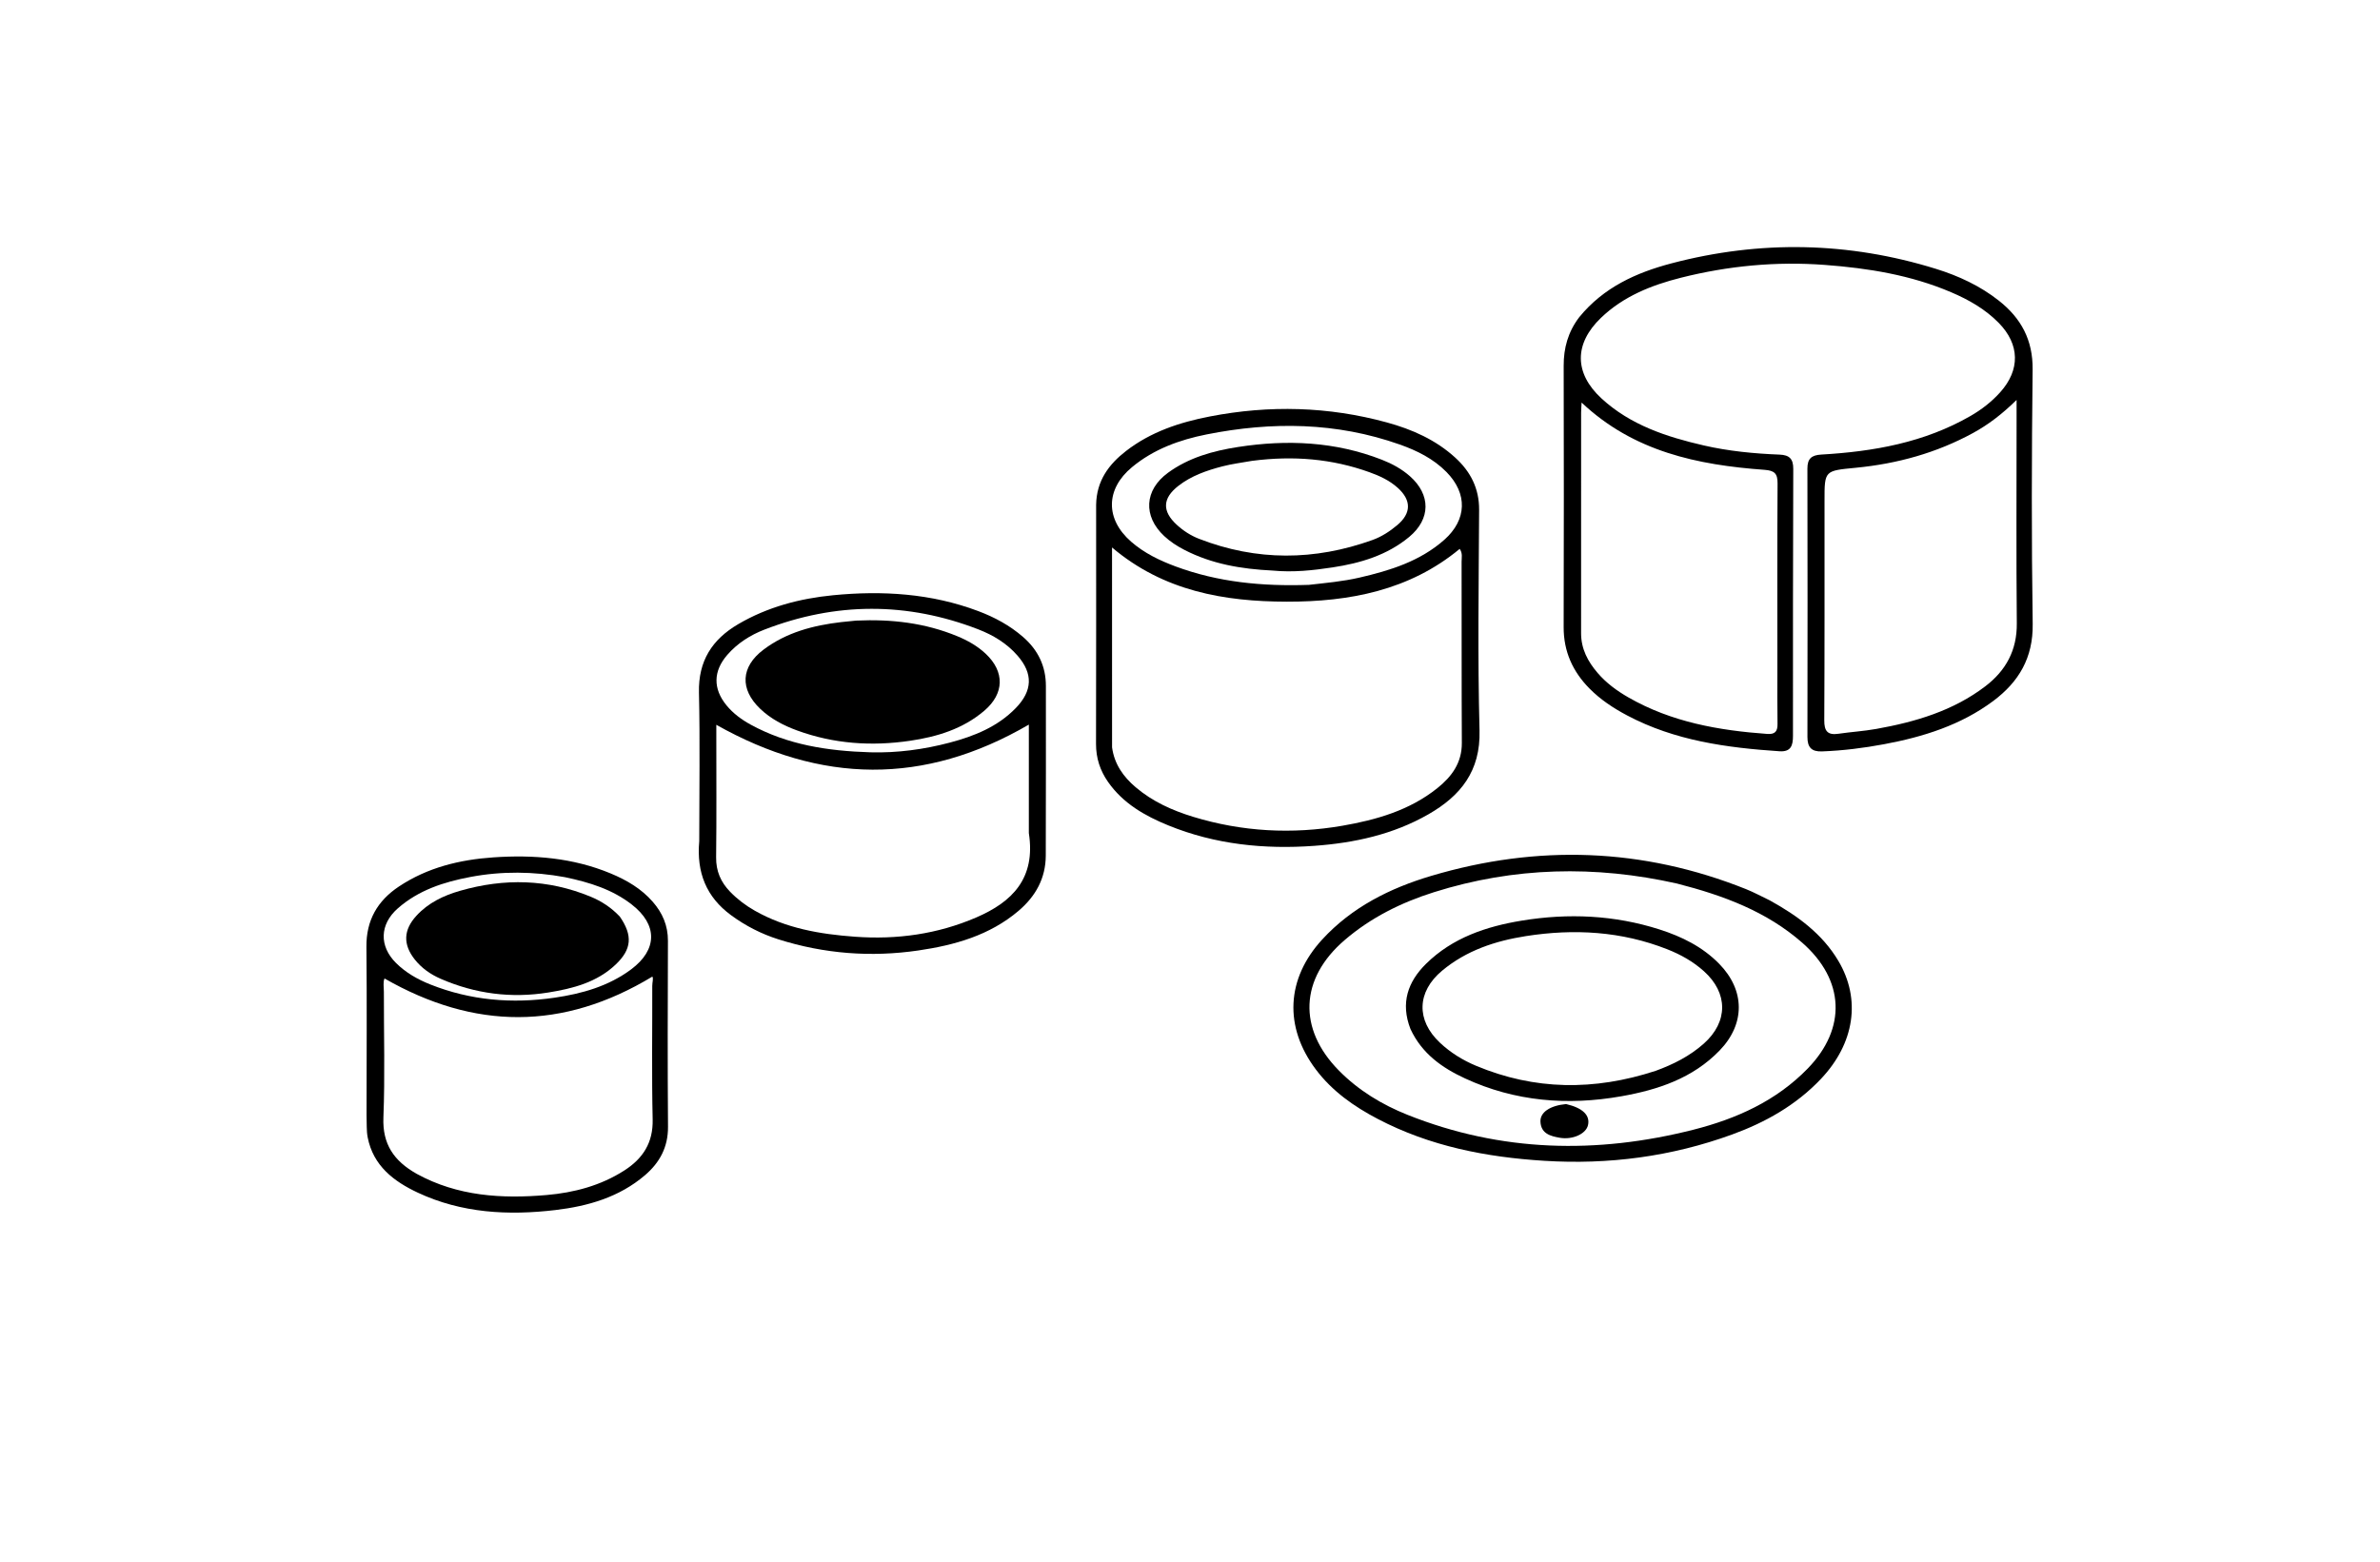 <svg version="1.1" id="Layer_1" xmlns="http://www.w3.org/2000/svg" xmlns:xlink="http://www.w3.org/1999/xlink" x="0px" y="0px"
	 width="100%" viewBox="0 0 1024 672" enable-background="new 0 0 1024 672" xml:space="preserve">
<path fill="#000000" opacity="1" stroke="none" 
	d="
M679.444,136.526 
	C689.954,123.623 704.05,117.299 719.201,113.314 
	C757.287,103.298 795.294,104.02 832.954,115.694 
	C842.689,118.711 851.932,123.001 860.019,129.381 
	C869.578,136.922 874.688,146.29 874.542,159.026 
	C874.122,195.517 874.036,232.02 874.573,268.508 
	C874.787,283.059 868.579,293.445 857.597,301.643 
	C843.665,312.043 827.495,317.094 810.647,320.243 
	C801.813,321.895 792.909,323.009 783.907,323.343 
	C779.39,323.511 777.645,321.572 777.653,317.117 
	C777.721,278.622 777.719,240.126 777.641,201.631 
	C777.633,197.35 779.417,195.848 783.603,195.607 
	C806.068,194.314 827.906,190.457 847.774,179.02 
	C852.584,176.251 856.906,172.902 860.609,168.775 
	C869.239,159.155 869.044,148.196 859.946,138.929 
	C854.138,133.014 847.054,128.982 839.483,125.755 
	C822.114,118.349 803.847,115.395 785.118,113.993 
	C764.134,112.424 743.554,114.395 723.268,119.499 
	C710.583,122.69 698.497,127.481 688.81,136.784 
	C677.244,147.891 677.225,160.573 689.055,171.461 
	C701.483,182.898 716.978,187.979 733.026,191.673 
	C743.763,194.144 754.702,195.192 765.68,195.627 
	C769.947,195.796 771.568,197.519 771.555,201.73 
	C771.44,240.058 771.396,278.386 771.432,316.713 
	C771.436,320.876 770.491,323.604 765.643,323.281 
	C742.93,321.769 720.579,318.73 700.071,307.857 
	C694.154,304.72 688.583,301.05 683.866,296.268 
	C676.668,288.972 672.73,280.343 672.764,269.855 
	C672.882,232.36 672.854,194.865 672.775,157.37 
	C672.759,149.766 674.619,142.896 679.444,136.526 
M764.724,287.5 
	C764.723,261.017 764.641,234.534 764.803,208.052 
	C764.83,203.734 763.476,202.487 759.145,202.171 
	C730.374,200.078 702.832,194.341 680.488,173.226 
	C680.4,174.976 680.279,176.258 680.279,177.539 
	C680.274,209.185 680.308,240.831 680.267,272.477 
	C680.258,279.226 683.178,284.68 687.392,289.59 
	C691.119,293.933 695.692,297.279 700.631,300.112 
	C719.142,310.734 739.5,314.328 760.421,315.826 
	C763.751,316.064 764.835,314.665 764.781,311.484 
	C764.65,303.825 764.729,296.162 764.724,287.5 
M785.005,215.514 
	C785.005,217.347 785.008,219.179 785.007,221.012 
	C784.996,250.666 785.056,280.32 784.896,309.973 
	C784.871,314.555 786.301,316.436 790.954,315.753 
	C796.376,314.956 801.875,314.633 807.264,313.67 
	C824.123,310.658 840.379,305.877 854.236,295.285 
	C863.034,288.56 867.84,279.815 867.735,268.274 
	C867.47,239.289 867.642,210.3 867.639,181.313 
	C867.639,178.57 867.639,175.826 867.639,172.11 
	C861.396,178.207 855.489,182.733 848.892,186.335 
	C833.166,194.922 816.24,199.561 798.516,201.281 
	C785.008,202.591 784.988,202.382 785.005,215.514 
z"/>
<path fill="#000000" opacity="1" stroke="none" 
	d="
M471.612,217.183 
	C471.793,206.837 477.109,199.779 484.464,194.081 
	C495.108,185.833 507.543,181.72 520.597,179.199 
	C546.165,174.261 571.564,174.899 596.704,181.781 
	C607.557,184.752 617.749,189.258 626.179,196.98 
	C632.722,202.973 636.438,210.183 636.392,219.388 
	C636.234,251.036 635.736,282.702 636.571,314.329 
	C637.033,331.829 628.434,342.466 614.583,350.406 
	C599.396,359.113 582.645,362.74 565.426,363.981 
	C543.951,365.529 522.838,363.397 502.697,355.19 
	C492.576,351.065 483.2,345.726 476.727,336.459 
	C473.297,331.547 471.552,326.188 471.568,320.1 
	C471.659,285.953 471.612,251.805 471.612,217.183 
M478.469,321.591 
	C479.431,328.766 483.28,334.225 488.658,338.789 
	C495.911,344.947 504.415,348.761 513.377,351.495 
	C534.432,357.917 555.908,359.074 577.544,355.335 
	C592.237,352.795 606.492,348.706 618.442,339.136 
	C624.625,334.185 629.005,328.248 628.96,319.707 
	C628.823,293.714 628.912,267.72 628.855,241.726 
	C628.851,239.988 629.384,238.103 628.034,236.191 
	C606.384,254.128 580.46,258.959 553.684,258.911 
	C526.827,258.863 500.683,254.416 478.454,235.584 
	C478.454,264.586 478.454,292.699 478.469,321.591 
M563.169,251.673 
	C570.431,250.846 577.726,250.212 584.865,248.561 
	C598.088,245.503 610.943,241.542 621.397,232.296 
	C631.185,223.64 631.496,212.389 622.33,203.095 
	C616.692,197.378 609.675,193.91 602.273,191.291 
	C575.025,181.652 547.226,181.355 519.172,186.933 
	C507.457,189.263 496.374,193.296 487.051,201.024 
	C475.606,210.512 475.556,223.424 486.691,233.116 
	C492.305,238.002 498.887,241.179 505.784,243.74 
	C524.011,250.509 542.943,252.365 563.169,251.673 
z"/>
<path fill="#000000" opacity="1" stroke="none" 
	d="
M300.851,361.977 
	C300.852,340.322 301.208,319.156 300.728,298.008 
	C300.419,284.43 306.371,275.175 317.634,268.574 
	C330.241,261.185 344.1,257.543 358.402,256.144 
	C379.614,254.068 400.642,255.337 420.874,262.954 
	C427.93,265.611 434.484,269.133 440.225,274.142 
	C446.638,279.739 449.991,286.671 449.996,295.165 
	C450.01,319.489 450.02,343.813 449.947,368.137 
	C449.918,377.945 445.564,385.727 438.202,391.974 
	C425.772,402.522 410.739,406.716 395.125,409.005 
	C374.755,411.991 354.612,410.445 334.928,404.218 
	C327.58,401.893 320.782,398.412 314.541,393.827 
	C303.889,386.002 299.64,375.445 300.851,361.977 
M442.663,358.494 
	C442.663,342.75 442.663,327.005 442.663,311.81 
	C397.578,338.064 353.144,337.228 308.199,311.894 
	C308.199,313.509 308.199,315.48 308.199,317.45 
	C308.194,334.606 308.321,351.764 308.113,368.917 
	C308.041,374.857 310.131,379.596 314.116,383.715 
	C317.263,386.967 320.834,389.662 324.777,391.898 
	C338.144,399.476 352.771,401.995 367.854,403.088 
	C385.934,404.4 403.38,401.974 420.031,394.803 
	C435.42,388.176 445.709,378.046 442.663,358.494 
M374.538,323.731 
	C386.103,324.039 397.472,322.503 408.611,319.564 
	C419.164,316.78 429.192,312.768 437.031,304.703 
	C444.276,297.247 444.532,289.87 437.801,282.136 
	C433.205,276.856 427.333,273.308 420.936,270.831 
	C390.281,258.961 359.544,259.086 328.913,270.921 
	C322.826,273.273 317.304,276.777 312.938,281.785 
	C306.861,288.754 306.71,296.343 312.554,303.488 
	C315.433,307.008 319.056,309.671 323.039,311.848 
	C338.788,320.455 355.925,323.164 374.538,323.731 
z"/>
<path fill="#000000" opacity="1" stroke="none" 
	d="
M157.712,479.952 
	C157.717,455.46 157.893,431.459 157.654,407.462 
	C157.539,396.019 162.392,387.635 171.644,381.474 
	C183.925,373.296 197.83,369.93 212.24,368.94 
	C229.482,367.755 246.532,369.11 262.762,375.864 
	C269.605,378.713 275.899,382.381 280.842,388.041 
	C285.038,392.846 287.405,398.28 287.381,404.835 
	C287.28,431.501 287.216,458.168 287.411,484.833 
	C287.475,493.578 283.889,500.25 277.51,505.708 
	C266.424,515.194 252.969,519.045 238.95,520.704 
	C218.696,523.101 198.644,522.055 179.786,513.229 
	C169.382,508.36 160.562,501.633 158.19,489.396 
	C157.627,486.49 157.851,483.432 157.712,479.952 
M179.343,505.151 
	C196.876,514.759 215.849,515.909 235.163,514.241 
	C247.035,513.215 258.462,510.198 268.651,503.649 
	C276.594,498.544 281.038,491.759 280.81,481.718 
	C280.373,462.567 280.693,443.4 280.637,424.24 
	C280.633,422.679 281.225,420.96 280.666,420.249 
	C242.124,443.551 204.044,443.166 165.447,421.058 
	C164.728,422.624 165.17,424.803 165.165,426.905 
	C165.126,444.899 165.67,462.914 164.963,480.879 
	C164.515,492.278 169.382,499.544 179.343,505.151 
M243.057,377.461 
	C229.505,374.98 215.943,374.811 202.385,377.371 
	C190.965,379.528 180.094,383.023 171.151,390.89 
	C163.331,397.768 163.058,407.144 170.43,414.436 
	C174.644,418.603 179.711,421.464 185.168,423.636 
	C202.454,430.514 220.411,431.997 238.639,429.32 
	C250.371,427.598 261.771,424.427 271.561,417.125 
	C282.911,408.658 283.024,397.914 271.779,389.198 
	C263.534,382.808 253.919,379.732 243.057,377.461 
z"/>
<path fill="#000000" opacity="1" stroke="none" 
	d="
M761.432,387.438 
	C773.412,394.064 784.013,401.795 790.95,413.47 
	C800.795,430.037 797.932,448.988 783.454,464.279 
	C772.804,475.528 759.649,482.947 745.266,488.186 
	C719.129,497.706 692.154,501.249 664.359,499.508 
	C639.347,497.942 615.215,493.228 592.834,481.525 
	C582.584,476.166 573.19,469.582 566.125,460.18 
	C552.391,441.902 553.363,421.172 568.884,404.277 
	C581.679,390.35 598.055,382.176 615.787,376.906 
	C661.488,363.326 706.718,364.819 751.172,382.582 
	C754.565,383.937 757.798,385.691 761.432,387.438 
M721.482,380.191 
	C686.329,372.307 651.458,373.052 616.998,383.913 
	C602.904,388.355 589.817,394.835 578.508,404.555 
	C559.262,421.098 558.334,442.685 576.044,460.655 
	C584.502,469.238 594.597,475.35 605.653,479.756 
	C645.887,495.79 687.031,496.687 728.622,486.128 
	C747.084,481.441 764.194,473.778 777.771,459.81 
	C794.602,442.495 793.656,421.675 775.433,405.684 
	C760.103,392.231 741.641,385.363 721.482,380.191 
z"/>
<path fill="#000000" opacity="1" stroke="none" 
	d="
M547.532,245.524 
	C534.003,244.863 521.3,242.686 509.521,236.585 
	C506.399,234.969 503.476,233.08 500.899,230.674 
	C491.736,222.116 492.344,210.882 502.525,203.447 
	C511.5,196.891 521.949,194.007 532.699,192.345 
	C553.742,189.091 574.497,189.989 594.582,197.842 
	C598.943,199.547 603.047,201.776 606.588,204.893 
	C615.647,212.867 615.61,223.332 606.318,231.044 
	C596.775,238.963 585.275,242.352 573.324,244.162 
	C564.96,245.429 556.502,246.377 547.532,245.524 
M538.718,198.305 
	C534.468,199.075 530.153,199.593 525.984,200.672 
	C519.201,202.428 512.559,204.73 506.949,209.113 
	C500.132,214.439 499.961,219.979 506.258,225.778 
	C509.099,228.394 512.325,230.476 515.92,231.871 
	C540.71,241.488 565.597,241.313 590.507,232.372 
	C594.445,230.958 597.967,228.654 601.167,225.968 
	C607.259,220.855 607.291,215.26 601.393,209.932 
	C597.865,206.745 593.638,204.793 589.236,203.21 
	C573.114,197.411 556.541,196.003 538.718,198.305 
z"/>
<path fill="#000000" opacity="1" stroke="none" 
	d="
M368.356,267.053 
	C383.61,266.355 398.041,268.062 411.824,273.749 
	C416.301,275.597 420.524,277.958 424.091,281.308 
	C432.354,289.069 432.143,298.462 423.5,305.832 
	C414.298,313.68 403.228,317.044 391.554,318.765 
	C374.995,321.207 358.723,320.106 342.909,314.312 
	C337.08,312.176 331.631,309.342 327.089,305.014 
	C318.236,296.581 318.696,286.942 328.487,279.561 
	C338.361,272.118 349.886,269.109 361.939,267.699 
	C363.919,267.468 365.906,267.302 368.356,267.053 
z"/>
<path fill="#000000" opacity="1" stroke="none" 
	d="
M266.68,394.426 
	C272.318,402.584 271.785,408.497 264.927,415.024 
	C256.817,422.742 246.46,425.393 235.912,427.091 
	C219.956,429.66 204.431,427.658 189.571,421.174 
	C185.256,419.292 181.429,416.632 178.474,412.909 
	C173.324,406.419 173.555,400.174 179.166,394.057 
	C184.282,388.481 190.838,385.366 197.979,383.314 
	C216.97,377.855 235.719,378.258 254.103,385.852 
	C258.741,387.769 262.943,390.47 266.68,394.426 
z"/>
<path fill="#000000" opacity="1" stroke="none" 
	d="
M606.859,442.807 
	C602.493,431.588 605.733,422.449 613.578,414.722 
	C624.978,403.491 639.529,398.648 654.805,396.149 
	C674.74,392.887 694.587,393.751 713.983,399.949 
	C723.599,403.022 732.509,407.411 739.69,414.75 
	C750.86,426.167 750.929,440.612 739.849,452.059 
	C728.283,464.008 713.373,468.953 697.597,471.743 
	C674.452,475.836 651.848,474.009 630.311,464.052 
	C620.49,459.512 611.809,453.434 606.859,442.807 
M712.349,460.797 
	C719.915,458.037 727.036,454.463 733.091,449.062 
	C743.588,439.698 743.558,427.324 733.126,417.941 
	C728.476,413.759 723.117,410.76 717.354,408.489 
	C697.625,400.71 677.221,399.572 656.49,402.825 
	C643.345,404.887 630.912,408.995 620.476,417.695 
	C609.578,426.779 609.231,439.032 619.559,448.72 
	C624.097,452.976 629.347,456.225 635.065,458.617 
	C660.258,469.154 685.805,469.462 712.349,460.797 
z"/>
<path fill="#000000" opacity="1" stroke="none" 
	d="
M673.809,475.095 
	C681.041,476.771 684.232,479.982 683.23,484.216 
	C682.349,487.939 676.614,490.555 671.101,489.599 
	C667.052,488.897 663.035,487.824 662.784,482.684 
	C662.588,478.669 666.842,475.754 673.809,475.095 
z"/>
</svg>
